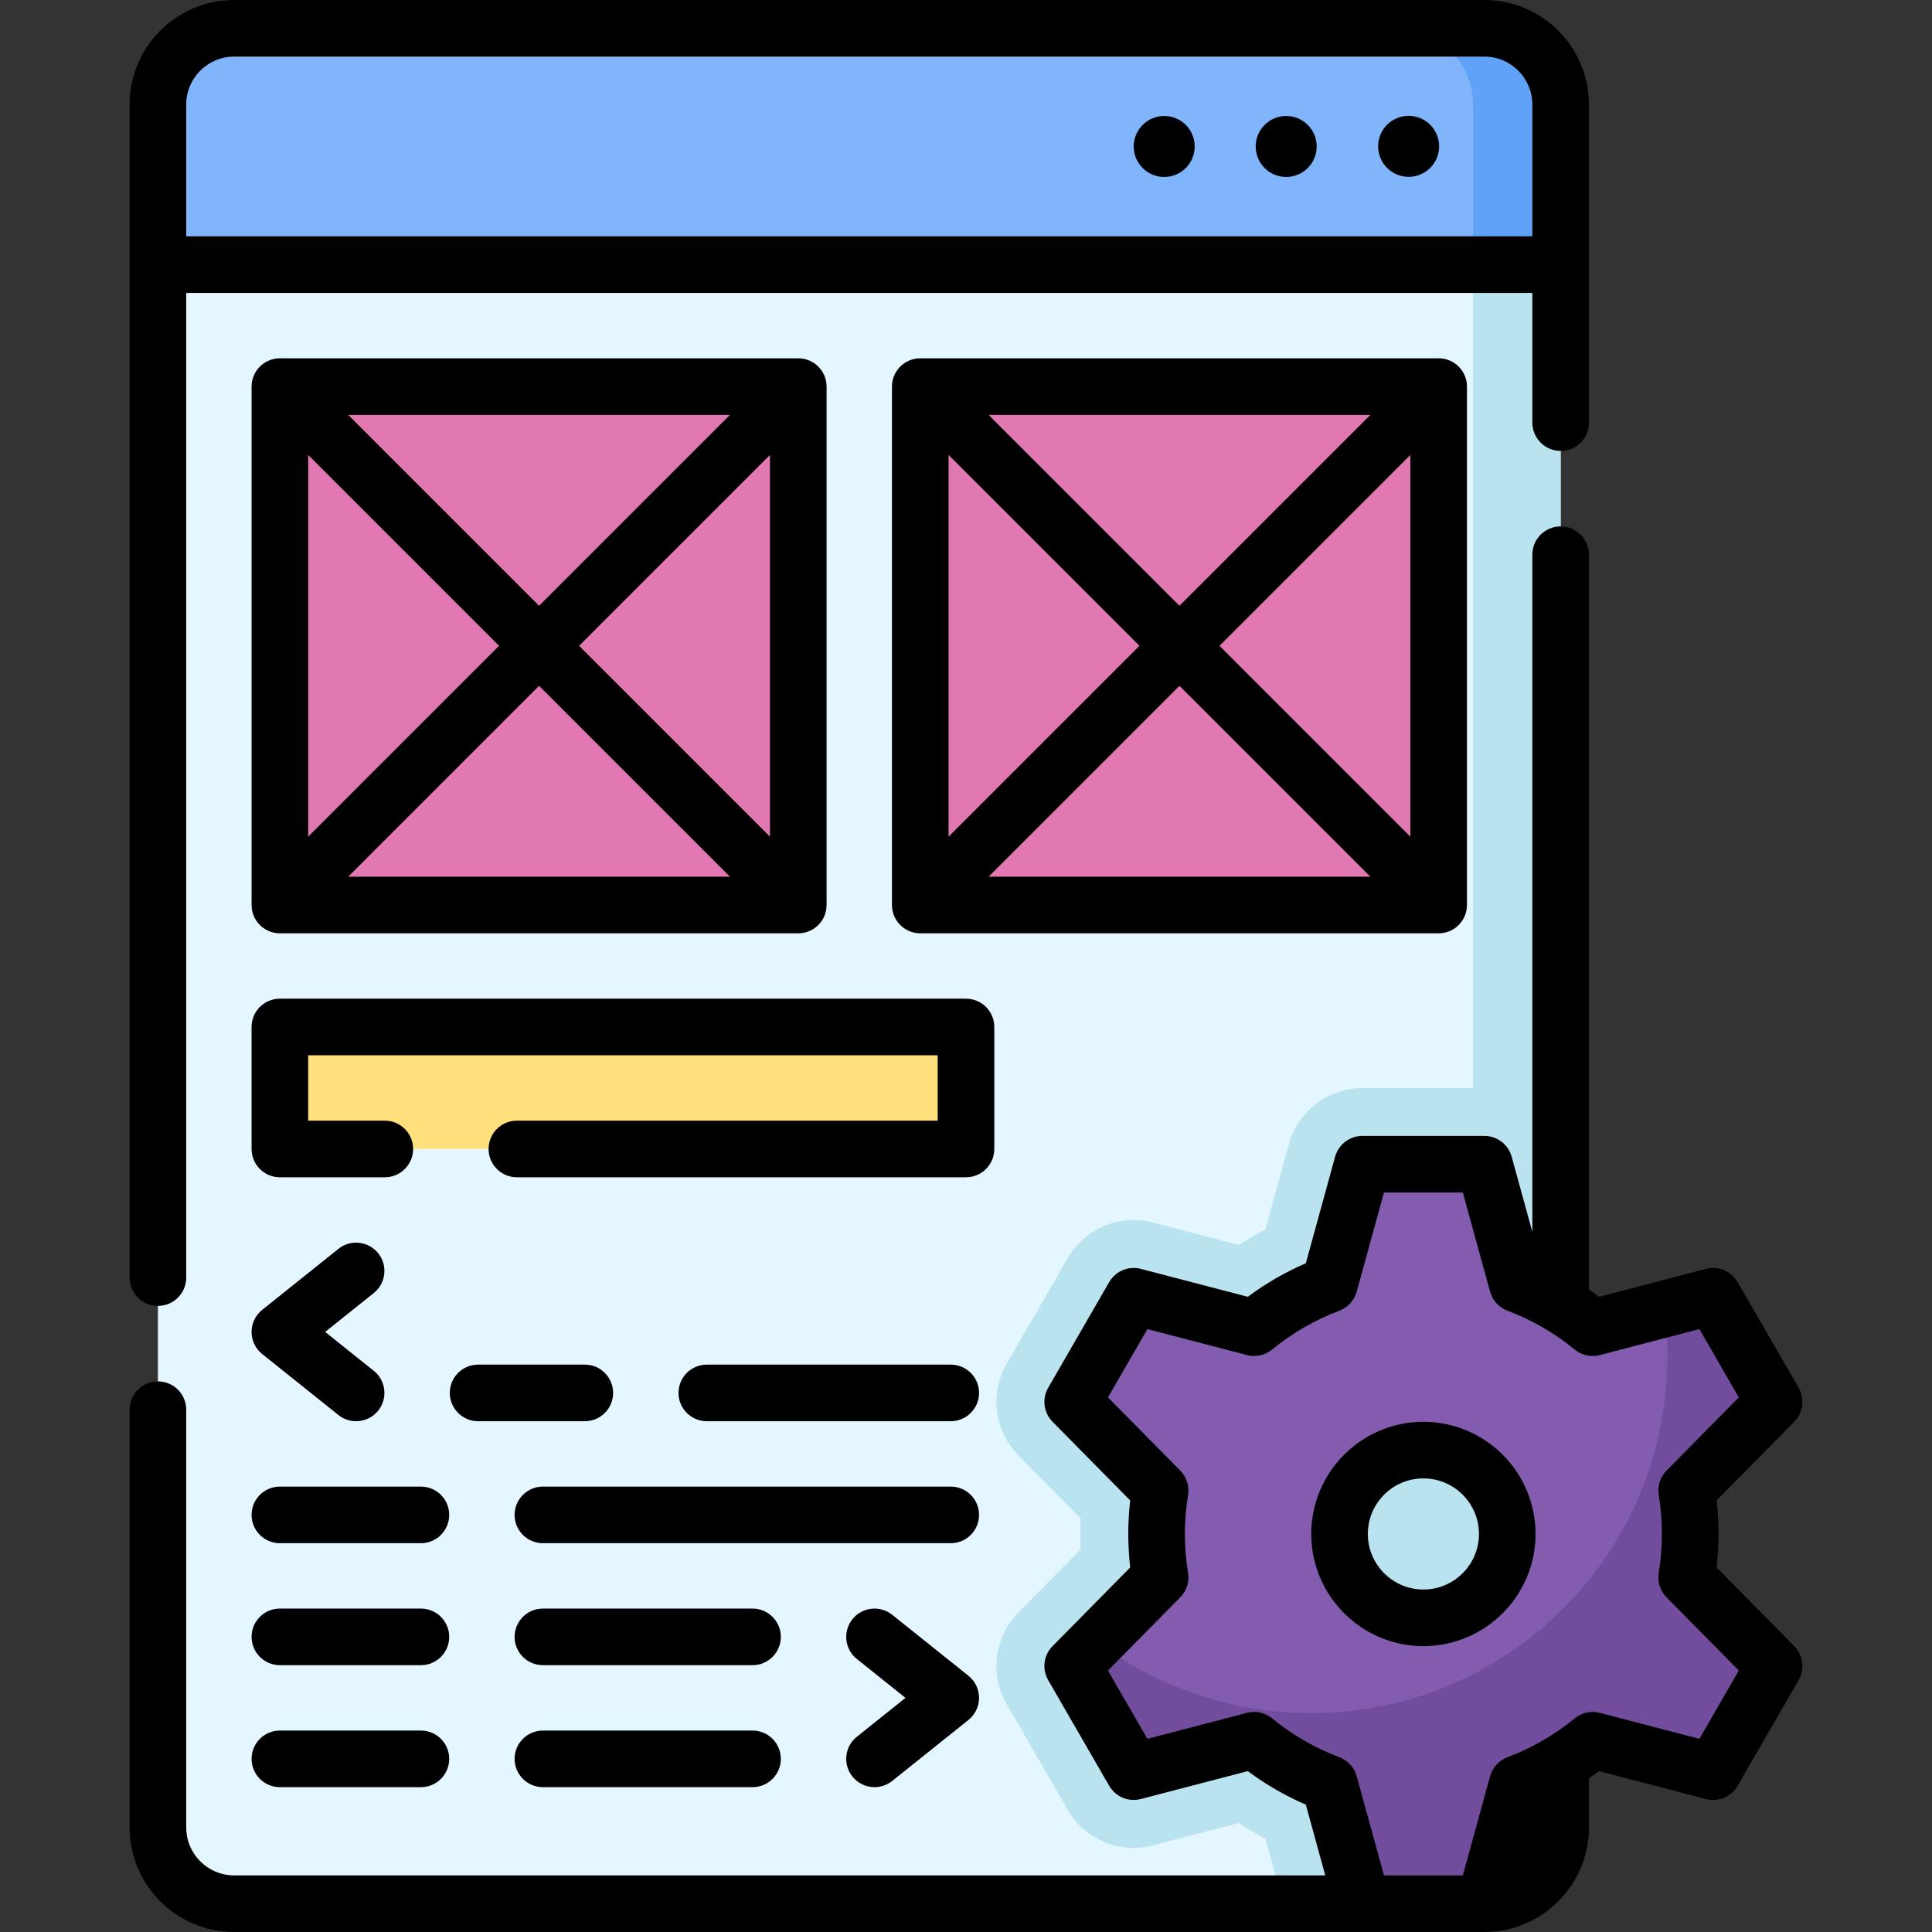 <svg xmlns="http://www.w3.org/2000/svg" id="Capa_1" height="512" viewBox="0 0 512 512" width="512"><rect x="0" y="0" width="512" height="512" fill="#333333" stroke="none"/><g><g><g><path d="m41.846 484.297v-414.167h371.74v414.167c0 11.158-9.045 20.203-20.203 20.203h-331.334c-11.158 0-20.203-9.045-20.203-20.203z" fill="#e4f6ff"></path></g><g><path d="m390.352 70.13v218.195h-29.299c-9.095 0-17.069 6.077-19.48 14.846l-6.224 22.634c-2.425 1.258-4.791 2.625-7.092 4.097l-22.717-5.927c-8.8-2.296-18.05 1.571-22.597 9.447l-16.163 27.994c-4.548 7.876-3.272 17.821 3.117 24.294l16.498 16.716c-.063 1.367-.094 2.731-.094 4.088s.032 2.721.094 4.088l-16.498 16.716c-6.389 6.473-7.665 16.417-3.117 24.293l16.163 27.994c4.547 7.876 13.797 11.743 22.597 9.447l22.717-5.927c2.301 1.472 4.667 2.839 7.092 4.097l4.751 17.277h53.283c11.158 0 20.203-9.045 20.203-20.203v-414.166z" fill="#b9e4ef"></path></g><g><path d="m148.923 197.411h32.325v181.829h-32.325z" fill="#ffe07d" transform="matrix(0 1 -1 0 453.411 123.24)"></path></g><g><path d="m243.878 102.455h137.382v137.382h-137.382z" fill="#e278b1" transform="matrix(0 1 -1 0 483.716 -141.423)"></path></g><g><path d="m74.171 102.455h137.382v137.382h-137.382z" fill="#e278b1" transform="matrix(0 1 -1 0 314.008 28.285)"></path></g><g><path d="m41.846 70.13v-42.427c0-11.158 9.045-20.203 20.203-20.203h331.333c11.158 0 20.203 9.045 20.203 20.203v42.427z" fill="#80b4fb"></path></g><g><path d="m393.382 7.5h-23.234c11.158 0 20.203 9.045 20.203 20.203v42.427h23.234v-42.427c0-11.158-9.045-20.203-20.203-20.203z" fill="#61a2f9"></path></g></g><g><g><path d="m447.926 406.514c0-3.922-.334-7.765-.948-11.513l23.176-23.482-16.163-27.995-31.921 8.329c-5.921-4.864-12.649-8.777-19.948-11.525l-8.745-31.8h-32.325l-8.745 31.8c-7.299 2.748-14.028 6.661-19.948 11.525l-31.921-8.329-16.163 27.995 23.176 23.482c-.614 3.749-.948 7.591-.948 11.513s.334 7.765.948 11.513l-23.176 23.482 16.163 27.995 31.921-8.329c5.921 4.864 12.649 8.777 19.948 11.525l8.745 31.8h32.325l8.745-31.8c7.299-2.748 14.028-6.661 19.948-11.525l31.921 8.329 16.163-27.995-23.176-23.482c.615-3.748.948-7.591.948-11.513zm-70.711 22.224c-12.274 0-22.224-9.95-22.224-22.224s9.95-22.224 22.224-22.224 22.224 9.95 22.224 22.224-9.95 22.224-22.224 22.224z" fill="#845caf"></path></g><g><path d="m447.926 406.514c0-3.922-.334-7.765-.948-11.513l23.176-23.482-16.163-27.995-12.97 3.384c.553 4.133.843 8.349.843 12.633 0 52.163-42.287 94.45-94.45 94.45-21.302 0-40.954-7.054-56.755-18.951l-6.385 6.469 16.163 27.995 31.921-8.329c5.921 4.864 12.649 8.777 19.948 11.525l8.745 31.8h32.325l8.745-31.8c7.299-2.748 14.028-6.661 19.948-11.525l31.921 8.329 16.163-27.995-23.176-23.482c.616-3.748.949-7.591.949-11.513z" fill="#734d9d"></path></g></g><g><path d="m263.5 304.49v-32.33c0-4.143-3.358-7.5-7.5-7.5h-181.83c-4.142 0-7.5 3.357-7.5 7.5v32.33c0 4.143 3.358 7.5 7.5 7.5h27.81c4.142 0 7.5-3.357 7.5-7.5s-3.358-7.5-7.5-7.5h-20.31v-17.33h166.83v17.33h-111.52c-4.142 0-7.5 3.357-7.5 7.5s3.358 7.5 7.5 7.5h119.02c4.142 0 7.5-3.357 7.5-7.5z"></path><path d="m388.76 239.837v-137.382c0-4.143-3.358-7.5-7.5-7.5h-137.382c-4.142 0-7.5 3.357-7.5 7.5v137.382c0 4.143 3.358 7.5 7.5 7.5h137.382c4.142 0 7.5-3.358 7.5-7.5zm-137.382-119.275 50.584 50.584-50.584 50.584zm10.607-10.607h101.168l-50.584 50.584zm50.584 71.798 50.584 50.584h-101.168zm10.607-10.607 50.584-50.584v101.168z"></path><path d="m74.171 247.337h137.382c4.142 0 7.5-3.357 7.5-7.5v-137.382c0-4.143-3.358-7.5-7.5-7.5h-137.382c-4.142 0-7.5 3.357-7.5 7.5v134.729.001 2.651c0 4.143 3.358 7.501 7.5 7.501zm129.882-25.607-50.584-50.584 50.584-50.584zm-10.607 10.607h-101.168l50.584-50.584zm-50.584-71.798-50.584-50.584h101.168zm-10.607 10.607-50.584 50.584v-101.168z"></path><path d="m34.35 338.58c0 4.143 3.358 7.5 7.5 7.5s7.5-3.357 7.5-7.5v-260.95h356.74v34.37c0 4.143 3.358 7.5 7.5 7.5s7.5-3.357 7.5-7.5l-.004-84.297c-.001-15.275-12.428-27.703-27.704-27.703h-331.333c-15.276 0-27.703 12.428-27.703 27.703zm14.996-310.877c0-7.005 5.698-12.703 12.703-12.703h331.333c7.004 0 12.703 5.698 12.703 12.703v34.927h-356.739z"></path><ellipse cx="373.179" cy="38.815" rx="8.081" ry="8.081" transform="matrix(.383 -.924 .924 .383 194.509 368.733)"></ellipse><circle cx="340.854" cy="38.815" r="8.081"></circle><circle cx="308.528" cy="38.815" r="8.081"></circle><path d="m454.915 415.392c.34-2.968.511-5.94.511-8.877s-.171-5.91-.511-8.878l20.577-20.85c2.372-2.403 2.845-6.095 1.157-9.019l-16.163-27.994c-1.688-2.924-5.121-4.36-8.389-3.507l-28.336 7.393c-.877-.65-1.77-1.274-2.672-1.886v-194.774c0-4.143-3.358-7.5-7.5-7.5s-7.5 3.357-7.5 7.5v179.47l-5.481-19.93c-.895-3.256-3.855-5.512-7.231-5.512h-32.325c-3.376 0-6.336 2.256-7.231 5.512l-7.763 28.23c-5.457 2.369-10.61 5.347-15.389 8.89l-28.336-7.393c-3.268-.856-6.701.583-8.389 3.507l-16.163 27.994c-1.688 2.924-1.214 6.615 1.157 9.019l20.577 20.85c-.34 2.968-.511 5.941-.511 8.878s.171 5.909.511 8.877l-20.577 20.85c-2.372 2.403-2.845 6.095-1.157 9.019l16.163 27.994c1.688 2.923 5.118 4.358 8.389 3.507l28.336-7.393c4.778 3.544 9.93 6.52 15.389 8.89l5.154 18.741h-289.162c-7.002 0-12.7-5.697-12.7-12.7v-110.72c0-4.143-3.358-7.5-7.5-7.5s-7.5 3.357-7.5 7.5v110.72c0 15.274 12.426 27.7 27.7 27.7h331.33c15.279 0 27.71-12.426 27.71-27.7v-13.066c.898-.61 1.798-1.218 2.672-1.866l28.336 7.393c3.268.857 6.701-.583 8.389-3.507l16.163-27.994c1.688-2.924 1.214-6.615-1.157-9.019zm-4.561 45.412-26.39-6.885c-2.325-.604-4.799-.063-6.655 1.462-5.348 4.395-11.347 7.859-17.83 10.3-2.247.847-3.953 2.716-4.589 5.031l-7.228 26.288h-20.894l-7.229-26.288c-.636-2.314-2.342-4.185-4.589-5.031-6.482-2.44-12.481-5.905-17.83-10.3-1.856-1.525-4.328-2.067-6.655-1.462l-26.39 6.885-10.447-18.094 19.161-19.414c1.685-1.707 2.451-4.115 2.063-6.481-.563-3.438-.849-6.903-.849-10.3s.286-6.863.849-10.301c.388-2.366-.379-4.774-2.063-6.481l-19.161-19.414 10.447-18.094 26.39 6.885c2.326.605 4.798.062 6.654-1.462 5.351-4.395 11.35-7.86 17.83-10.3 2.247-.847 3.953-2.717 4.589-5.031l7.229-26.288h20.894l7.229 26.288c.636 2.315 2.342 4.185 4.589 5.031 6.48 2.439 12.479 5.905 17.83 10.3 1.856 1.525 4.33 2.069 6.654 1.462l26.39-6.885 10.447 18.094-19.161 19.414c-1.685 1.707-2.451 4.115-2.063 6.481.563 3.438.849 6.903.849 10.301 0 3.396-.286 6.862-.849 10.3-.388 2.366.379 4.774 2.063 6.481l19.161 19.414z"></path><path d="m377.215 376.791c-16.39 0-29.723 13.334-29.723 29.724s13.333 29.724 29.723 29.724 29.724-13.334 29.724-29.724-13.335-29.724-29.724-29.724zm0 44.447c-8.118 0-14.723-6.604-14.723-14.724s6.605-14.724 14.723-14.724c8.119 0 14.724 6.604 14.724 14.724s-6.606 14.724-14.724 14.724z"></path><path d="m162.484 369.139c0-4.143-3.358-7.5-7.5-7.5h-28.285c-4.142 0-7.5 3.357-7.5 7.5s3.358 7.5 7.5 7.5h28.285c4.142 0 7.5-3.358 7.5-7.5z"></path><path d="m251.959 361.639h-64.65c-4.142 0-7.5 3.357-7.5 7.5s3.358 7.5 7.5 7.5h64.65c4.142 0 7.5-3.357 7.5-7.5s-3.357-7.5-7.5-7.5z"></path><path d="m111.547 426.289h-37.376c-4.142 0-7.5 3.357-7.5 7.5s3.358 7.5 7.5 7.5h37.376c4.142 0 7.5-3.357 7.5-7.5s-3.358-7.5-7.5-7.5z"></path><path d="m199.431 426.289h-55.559c-4.142 0-7.5 3.357-7.5 7.5s3.358 7.5 7.5 7.5h55.559c4.142 0 7.5-3.357 7.5-7.5s-3.358-7.5-7.5-7.5z"></path><path d="m251.959 393.964h-108.087c-4.142 0-7.5 3.357-7.5 7.5s3.358 7.5 7.5 7.5h108.087c4.142 0 7.5-3.357 7.5-7.5s-3.357-7.5-7.5-7.5z"></path><path d="m111.547 393.964h-37.376c-4.142 0-7.5 3.357-7.5 7.5s3.358 7.5 7.5 7.5h37.376c4.142 0 7.5-3.357 7.5-7.5s-3.358-7.5-7.5-7.5z"></path><path d="m111.547 458.614h-37.376c-4.142 0-7.5 3.357-7.5 7.5s3.358 7.5 7.5 7.5h37.376c4.142 0 7.5-3.357 7.5-7.5s-3.358-7.5-7.5-7.5z"></path><path d="m199.431 458.614h-55.559c-4.142 0-7.5 3.357-7.5 7.5s3.358 7.5 7.5 7.5h55.559c4.142 0 7.5-3.357 7.5-7.5s-3.358-7.5-7.5-7.5z"></path><path d="m100.23 332.128c-2.588-3.234-7.308-3.76-10.542-1.171l-20.203 16.162c-1.779 1.423-2.815 3.578-2.815 5.856s1.036 4.434 2.814 5.856l20.203 16.163c1.383 1.106 3.038 1.644 4.681 1.644 2.2 0 4.38-.963 5.861-2.814 2.587-3.234 2.063-7.954-1.171-10.542l-12.883-10.307 12.882-10.306c3.236-2.587 3.761-7.306 1.173-10.541z"></path><path d="m225.899 470.8c1.481 1.852 3.661 2.814 5.861 2.814 1.643 0 3.297-.537 4.68-1.644l20.204-16.163c1.779-1.423 2.815-3.578 2.815-5.856s-1.036-4.434-2.815-5.856l-20.204-16.162c-3.234-2.588-7.955-2.063-10.542 1.171-2.588 3.235-2.063 7.955 1.171 10.542l12.883 10.306-12.883 10.307c-3.233 2.587-3.757 7.306-1.17 10.541z"></path></g></g></svg>